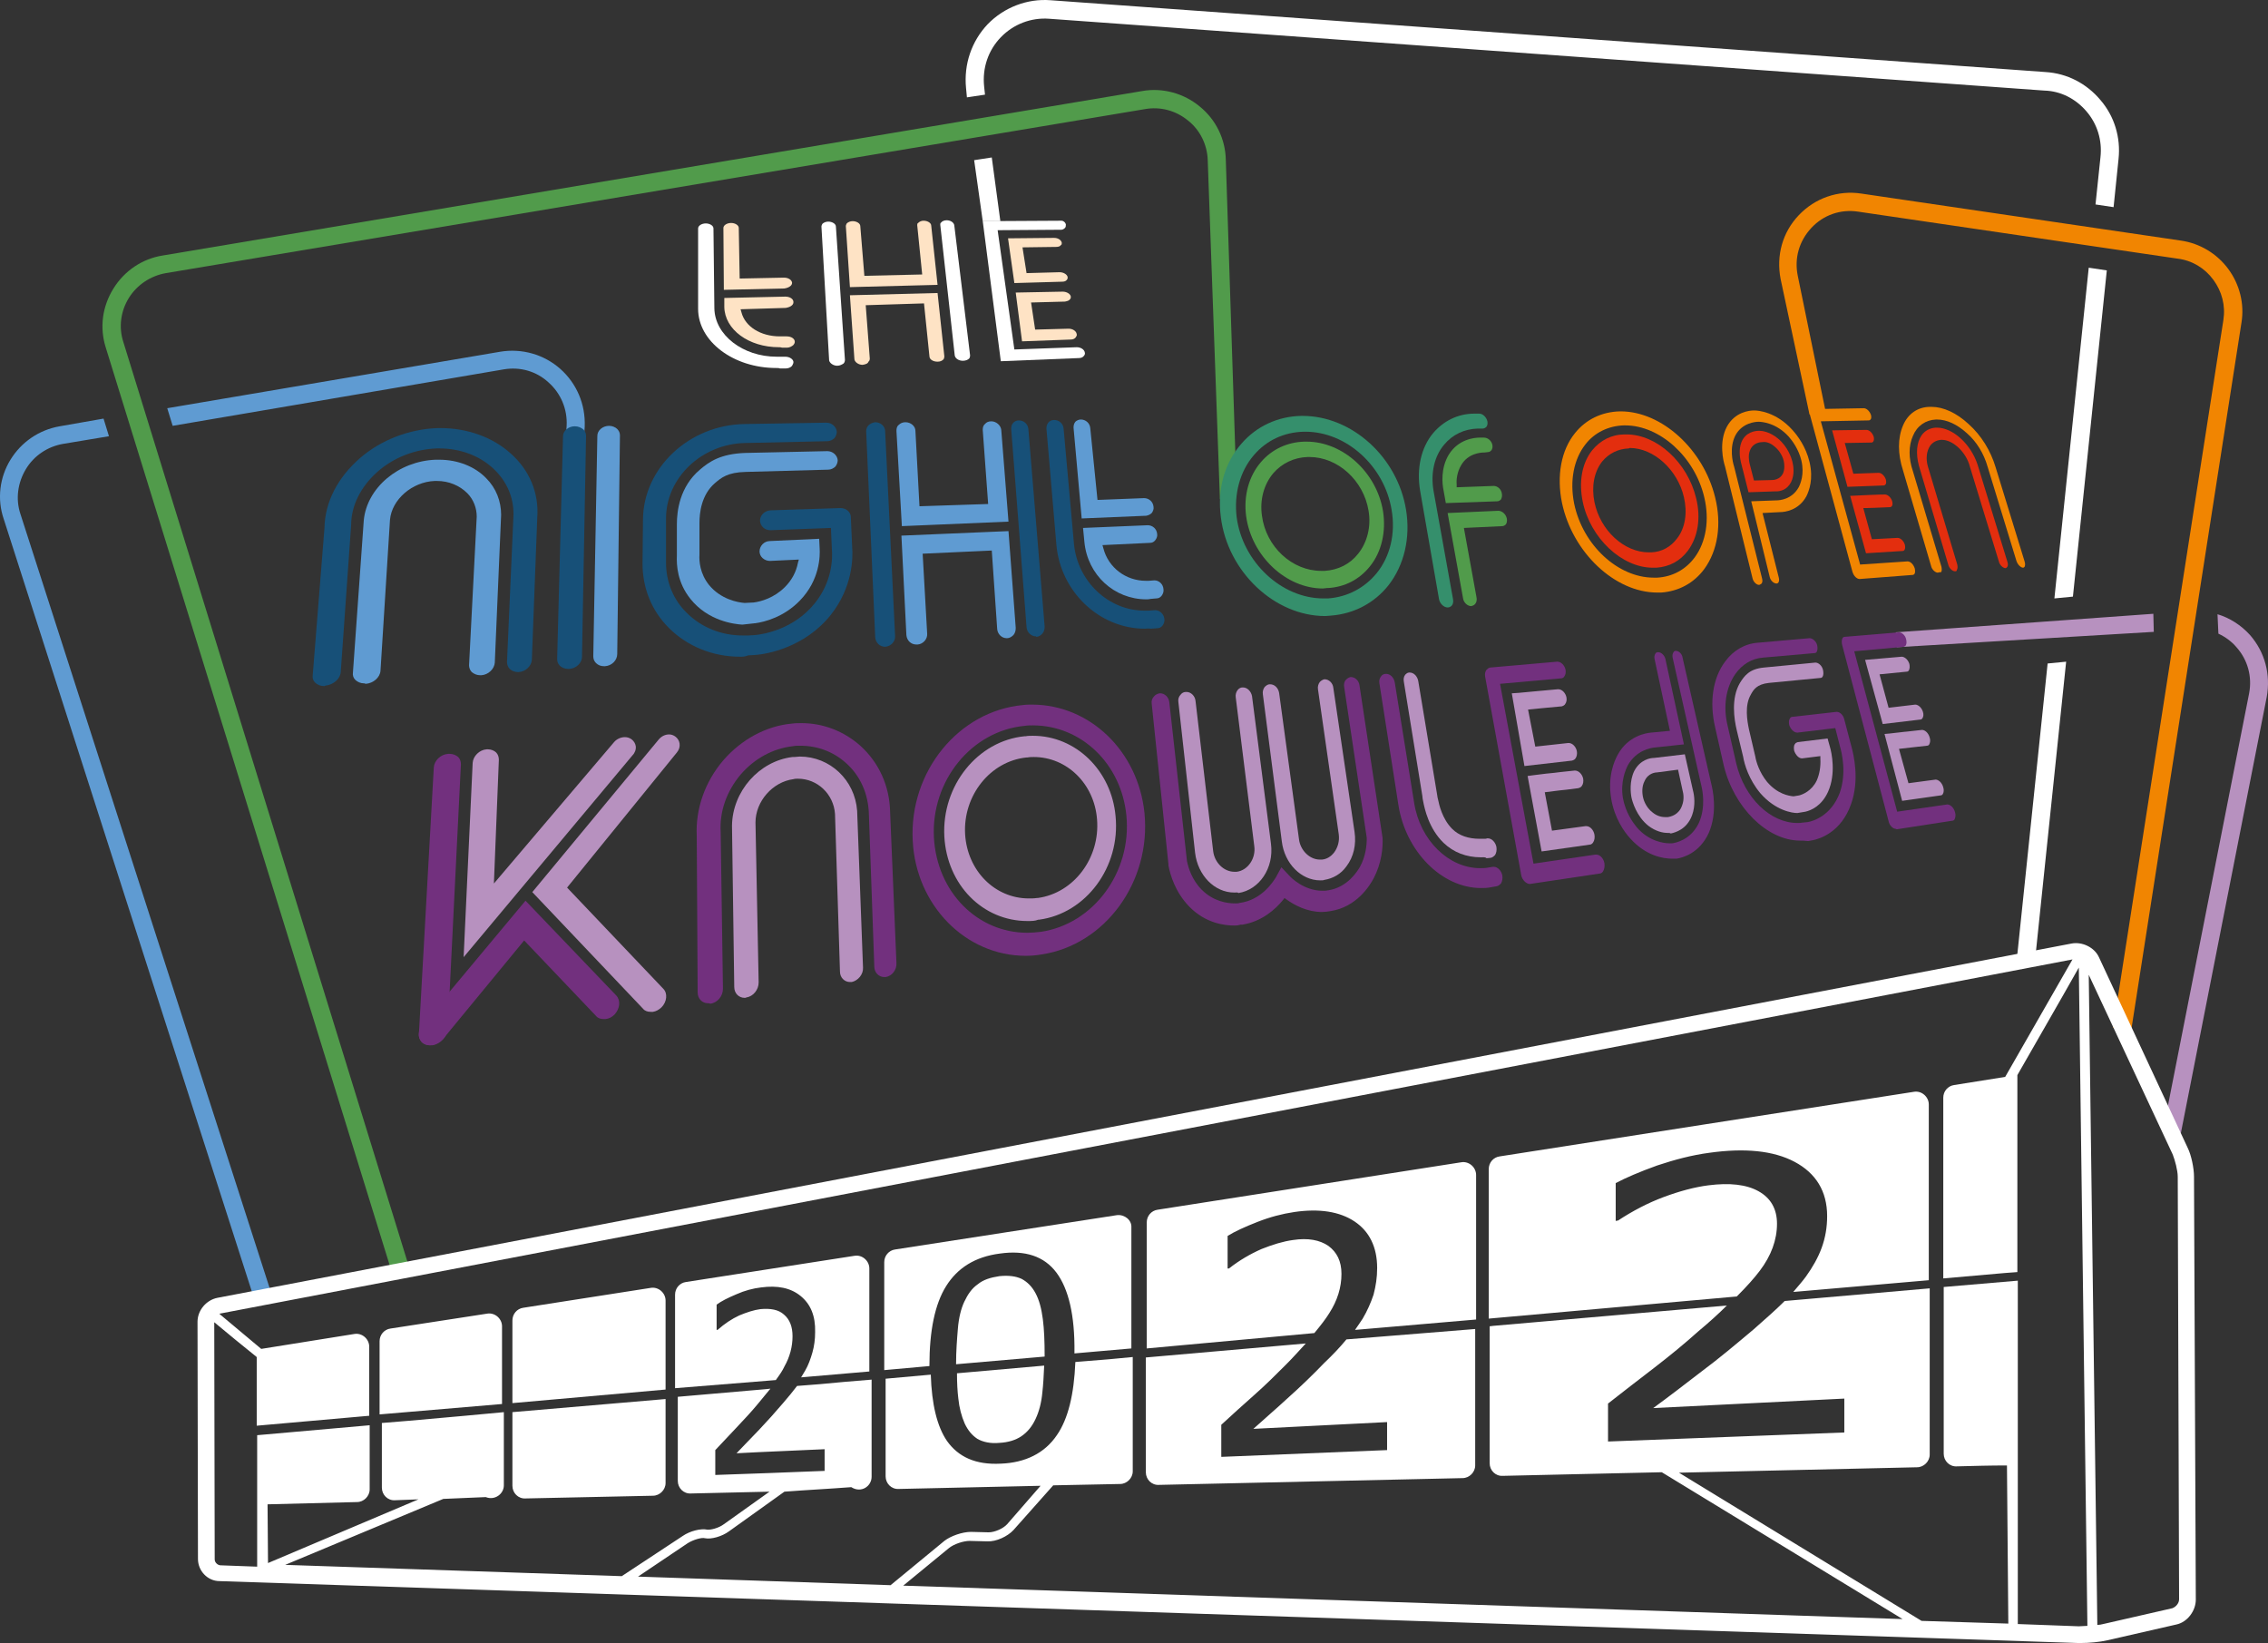 <svg xmlns="http://www.w3.org/2000/svg" xml:space="preserve" width="501.996" height="363.65">
  <rect width="100%" height="100%" fill="#333333" stroke="none"/>
  <path fill="#f18501" d="m471.718 228.05-4-.6 24.4-156.6c.5-3.2-.3-6.3-2.2-8.9-1.9-2.6-4.7-4.3-7.9-4.7l-70.7-10.4c-3.9-.6-7.7.7-10.4 3.6-2.7 2.9-3.8 6.7-3 10.6l6.3 30.7h-3.7l-6.4-30c-1-5.2.4-10.3 4-14.1 3.6-3.8 8.7-5.6 13.9-4.8l70.7 10.4c4.2.6 8 2.9 10.5 6.3s3.6 7.7 2.9 11.9z"/>
  <path fill="#fff" d="m458.818 132.05 7.5-72.2-4-.6-7.6 73.2zm-5.6 14.8-6.8 65.3 4 .5 6.9-66.2z"/>
  <path fill="#b791bf" d="m476.618 135.85-57 4.1.2 3.3 56.9-3.4zm21.4 4.7c-2-2.2-4.5-3.8-7.2-4.6l.2 4.3c1.5.7 2.9 1.7 4 3 2.5 2.8 3.5 6.5 2.8 10.2l-19 96.5 3.9.8 19-96.5c.9-5-.4-9.9-3.7-13.7z"/>
  <path fill="#fff" d="m215.618 35.45 1.9 13.5h3.9l-1.9-14.1zm246.2-10.8c2.4 2.8 3.5 6.4 3.1 10.1l-1.1 10.5 4 .6 1.1-10.7c.5-4.7-.9-9.4-4-13-3.1-3.7-7.4-5.9-12.1-6.2L232.518.05c-5.2-.4-10.3 1.6-13.9 5.3-3.6 3.8-5.3 8.9-4.8 14.1l.2 2.1 4-.6-.2-1.9c-.4-4 .9-7.9 3.7-10.8 2.8-2.9 6.7-4.4 10.7-4.1l220.3 15.9c3.6.1 6.9 1.8 9.3 4.6z"/>
  <path fill="#5f9bd2" d="M5.718 103.85c1.8-3 4.8-5 8.2-5.6l10.2-1.7-1.2-3.9-9.7 1.7c-4.6.8-8.5 3.5-10.9 7.4-2.4 3.9-3 8.7-1.5 13.1l55.5 172.8 3.8-1.2-55.6-172.7c-1.1-3.3-.6-6.9 1.2-9.9zm118.3-22.2c-3.6-3.2-8.5-4.6-13.3-3.8l-73.7 12.5 1.2 3.9 73.3-12.5c3.6-.6 7.2.4 9.9 2.9 2.7 2.4 4.2 5.9 4 9.6l-.2 3.1 4 .2.2-3.1c.2-5-1.8-9.6-5.4-12.8z"/>
  <path fill="#519b4b" d="m86.718 281.55-63.3-204.6c-1.4-4.4-.8-9.1 1.7-13.1 2.4-3.9 6.4-6.6 10.9-7.3l216.8-36.4c4.5-.8 9.2.5 12.7 3.4 3.6 2.9 5.7 7.2 5.8 11.8l2.1 64.6-3.4 10.6-2.7-75.1c-.1-3.4-1.7-6.7-4.4-8.8-2.7-2.2-6.1-3.1-9.5-2.5l-216.7 36.3c-3.4.6-6.4 2.6-8.2 5.5-1.8 2.9-2.3 6.5-1.2 9.8l63.2 204.6zm206.1-151.3c-8.2 0-15.8-7.2-17-16-.6-4.5.6-8.9 3.3-12 2.4-2.8 5.8-4.4 9.6-4.5h.5c8 0 15.5 6.8 16.9 15.4.7 4.5-.3 9-2.9 12.2-2.3 2.9-5.6 4.6-9.3 4.8h-.2c-.3 0-.6.1-.9.1zm-3.4-29.1c-3 .1-5.7 1.4-7.6 3.6-2.1 2.5-3 5.9-2.5 9.4.9 6.9 6.7 12.2 13.1 12.2h.8c3-.2 5.6-1.5 7.4-3.8 2-2.5 2.9-6 2.3-9.5-1.1-6.7-6.8-11.9-13.1-11.9z"/>
  <path fill="#358f6c" d="M293.318 136.35c-11.2 0-21.6-9.8-23.1-21.9-.8-6.2.8-12 4.6-16.3 3.3-3.8 8-6 13.2-6.1h.3c10.9 0 21 9.1 22.9 20.8 1 6.2-.4 12.2-3.9 16.7-3.1 3.9-7.6 6.3-12.7 6.7-.4 0-.8.1-1.3.1zm-4.7-40.8c-4.4.1-8.3 1.9-11.1 5.2-3.1 3.6-4.4 8.6-3.8 13.7 1.3 9.9 9.9 18 19.2 18h1c4.3-.3 8.1-2.3 10.8-5.6 3-3.7 4.2-8.8 3.3-14-1.6-9.7-10-17.3-19.1-17.3z"/>
  <path fill="#e32e0e" d="M365.818 125.65c-6.8 0-13.8-6.5-15.5-14.6-.9-4.4-.2-8.5 2.1-11.4 1.8-2.2 4.3-3.5 7.2-3.5h.4c6.7 0 13.5 6.2 15.4 14.1 1.1 4.4.4 8.6-1.8 11.6-1.7 2.3-4.1 3.6-7 3.8zm-5.3-26.4c-2.4.1-4.4 1.1-5.9 2.9-1.8 2.3-2.4 5.6-1.7 9 1.3 6.3 6.6 11.1 12 11.1h.6c2.3-.1 4.3-1.2 5.7-3.1 1.8-2.3 2.3-5.7 1.5-9.1-1.4-6.1-6.7-10.9-12-10.9z"/>
  <path fill="#f18501" d="M366.818 131.15c-9.4 0-18.8-8.9-21.1-19.9-1.2-5.9-.2-11.6 2.9-15.4 2.4-3 5.9-4.7 9.9-4.8h.2c9.1 0 18.3 8.4 20.9 19 1.5 6 .6 11.8-2.4 15.9-2.3 3.1-5.6 4.9-9.5 5.2zm-7.4-37c-3.4.1-6.5 1.6-8.5 4.2-2.6 3.3-3.5 8.1-2.5 13.1 1.9 9.2 9.7 16.4 17.6 16.4h.8c3.4-.2 6.3-1.8 8.3-4.5 2.5-3.4 3.3-8.3 2.1-13.3-2.1-8.9-9.8-15.9-17.5-15.9z"/>
  <path fill="#b791bf" d="M227.418 203.85c-9.9 0-17.8-8-18.4-18.7-.6-11.3 7.4-21.2 17.8-22.2h.2c.5-.1 1.1-.1 1.6-.1 9.5 0 17.4 7.7 18.3 17.8 1.1 11.2-6.5 21.5-16.9 22.9h-.2c-.7.3-1.5.3-2.4.3zm1.4-36.3c-.4 0-.9 0-1.4.1h-.2c-8 .8-14.1 8.4-13.6 17 .5 8.1 6.6 14.2 14.1 14.2.6 0 1.2 0 1.8-.1h.2c8-1.1 13.8-8.9 13.1-17.4-.6-7.9-6.7-13.8-14-13.8z"/>
  <path fill="#72307e" d="M227.018 211.55c-13.3 0-24.3-11.2-25-25.5-.8-15.3 10.2-28.7 24.4-30 .7-.1 1.4-.1 2-.1 12.8 0 23.5 10.3 24.9 24 1.5 15.2-8.7 29.2-22.8 31.3-1.1.2-2.3.3-3.5.3zm1.6-51c-.6 0-1.2 0-1.8.1-11.8 1.1-20.8 12.2-20.1 24.8.7 12 9.6 21 20.7 21 .9 0 1.9-.1 2.9-.2 11.7-1.7 20.2-13.2 19-25.7-1.1-11.5-10-20-20.7-20zm-133.5 70.8c-.6 0-1.1-.2-1.5-.5-.5-.4-.8-.9-.9-1.6-.1-.9.2-1.9.9-2.7l22.7-27.2 20.1 21c1 1.1.8 2.9-.4 4.2-.6.6-1.2.9-2 1h-.4c-.7 0-1.3-.2-1.7-.7l-15.9-16.7-17.7 21.5c-1 1.1-2.1 1.7-3.2 1.7z"/>
  <path fill="#72307e" d="M95.118 231.35c-.7 0-1.4-.3-1.8-.7-.4-.5-.7-1.1-.6-1.8l3.3-59c.1-1.5 1.5-2.9 3.2-3h.3c.8 0 1.4.3 1.9.7.4.4.6 1 .6 1.6l-2.9 58.5c-.1 1.8-1.6 3.4-3.4 3.7z"/>
  <path fill="#b791bf" d="M104.618 168.85c.1-1.5 1.5-2.9 3.1-3h.3c.7 0 1.4.3 1.8.7.4.4.6 1 .6 1.6l-1.1 27.4 26.6-31.3c.6-.7 1.5-1.1 2.4-1.1.6 0 1.1.2 1.5.5.5.4.8.9.9 1.5.1.7-.2 1.5-.7 2l-37.4 44.7zm39.4 55.1c-.7 0-1.3-.2-1.7-.7l-24.5-25.8 28-33.8c.6-.7 1.4-1.1 2.3-1.1.5 0 1 .2 1.4.5.5.4.8.9.9 1.5.1.7-.1 1.4-.6 2l-24.3 29.9 21.3 22.4c1 1 .8 2.9-.4 4.1-.5.5-1.2.9-1.9 1z"/>
  <path fill="#5f9bd2" d="M80.618 151.25c-.8 0-1.5-.3-2-.8-.4-.4-.6-1-.5-1.6l2.4-33.7c.7-7.2 7.7-13.1 15.9-13.4h.8c4.1 0 7.9 1.5 10.4 4.1 2.2 2.2 3.3 5.1 3.3 8.1l-1.4 32.7c-.1 1.4-1.4 2.7-3 2.8h-.2c-.8 0-1.4-.3-1.9-.7-.4-.4-.6-1-.6-1.5l1.7-32.9c0-1.9-.7-3.8-2.1-5.2-1.7-1.7-4.1-2.7-6.7-2.7h-.5c-5 .2-9.5 4.1-9.9 8.6l-2.1 33.4c-.1 1.5-1.6 2.8-3.3 2.9-.2-.1-.2-.1-.3-.1z"/>
  <path fill="#175078" d="M195.918 143.15c-1.2 0-2.1-.9-2.2-2.1l-2-45.6c0-.5.2-1 .5-1.3.4-.4.9-.6 1.5-.7 1.2 0 2.2.9 2.2 2l2.2 45.3c.1 1.2-.9 2.3-2.2 2.4.1 0 .1 0 0 0zm33.4-2.3c-1.1 0-2-.9-2.1-2l-3.4-43.9c0-.5.1-1 .4-1.3.3-.4.8-.6 1.3-.6 1.1 0 2 .8 2.1 1.9l3.6 43.7c0 .6-.1 1.1-.5 1.6-.4.4-.8.7-1.4.7.1-.1 0-.1 0-.1zm-157.6 11c-.8 0-1.5-.3-2-.8-.4-.4-.6-1-.5-1.6l2.6-32.6c.1-5.7 2.9-11.1 7.8-15.4 4.7-4.1 11-6.5 17.3-6.7h.6c5.9 0 11.5 2 15.5 5.6 4.2 3.7 6.3 8.8 5.9 14.2l-1.2 31.5c-.1 1.4-1.4 2.6-2.9 2.7h-.2c-.7 0-1.4-.3-1.8-.7-.4-.4-.6-1-.6-1.5l1.4-31.8c.3-4.3-1.3-8.2-4.6-11.2-3.1-2.8-7.3-4.3-11.8-4.3h-.6c-4.8.2-9.5 2-13.1 5.2-3.7 3.3-5.8 7.5-5.8 11.8l-2.3 32.5c-.1 1.5-1.6 2.8-3.4 3-.1.1-.2.1-.3.1z"/>
  <path fill="#5f9bd2" d="M133.718 147.45c-.7 0-1.3-.2-1.8-.7-.4-.4-.6-.9-.6-1.5l.9-48.8c0-1.2 1.2-2.2 2.6-2.2.7 0 1.4.3 1.8.7.4.4.6.9.6 1.4l-.6 48.4c0 1.4-1.2 2.6-2.7 2.7z"/>
  <path fill="#175078" d="M125.718 148.05c-.7 0-1.4-.3-1.8-.7-.4-.4-.6-.9-.6-1.5l1.3-49.3c0-1.2 1.2-2.2 2.6-2.2.8 0 1.4.3 1.9.7.4.4.6.9.6 1.4l-.9 48.9c0 1.4-1.3 2.6-2.8 2.7z"/>
  <path fill="#5f9bd2" d="M164.318 138.25c-1.8-.1-7.6-.8-11.5-5.7-2.9-3.6-3.1-7.5-3-9.6v-6.9c0-2.9.6-8.3 5.1-12.1 2.1-1.8 4.6-3.5 10-3.7l18.2-.4c1.2 0 2.2.9 2.3 2 0 .5-.2 1-.5 1.4-.4.4-1 .7-1.6.7l-18.3.5c-4 .1-5.4 1.3-6.8 2.5-3 2.6-3.4 6.6-3.4 8.8v7c-.1 1.4.1 4.2 2.1 6.7 2.6 3.2 6.4 3.9 7.9 4l2-.1c1.6-.2 4.5-1 6.9-3.4 1.5-1.5 2.5-3.3 2.9-5.4l.2-.7-6.4.3c-1.2 0-2.3-.9-2.3-2.1 0-1.2 1-2.3 2.3-2.3l10.9-.5.1 2.1c.1 1.6.1 7-4.4 11.6-3.5 3.6-7.7 4.7-9.9 5h-.1z"/>
  <path fill="#175078" d="M163.818 145.35c-6.1 0-11.7-2.3-15.8-6.4-3.8-3.8-5.8-8.8-5.8-14.2l.1-9.8c.1-11.4 10.2-20.9 22.5-21.1l18.1-.3c1.2 0 2.2.9 2.3 2 0 .5-.2 1-.5 1.4-.4.4-1 .7-1.6.7l-18.2.4c-9.6.2-17.5 7.7-17.5 16.7v9.8c0 4.2 1.6 8.2 4.6 11.1 3.2 3.2 7.6 5 12.4 5h1.2l1.6-.1c1.9-.2 8.5-1.3 13.1-7 3.9-4.8 4-10 3.8-12.1l-.2-4.6-13.4.5c-1.3 0-2.2-.9-2.3-2.1 0-1.2 1-2.2 2.3-2.3l15.5-.5c1.3 0 2.3.9 2.3 2l.3 6.6c.2 2.5.1 8.9-4.7 15-5.8 7.3-14.2 8.7-16.6 8.9l-1.7.1c-.7.3-1.3.3-1.8.3z"/>
  <path fill="#358f6c" d="M320.418 134.45c-.8 0-1.7-.8-1.9-1.8l-4.2-24.1c-.8-4.8.2-9.5 2.9-12.7 2.3-2.7 5.5-4.3 9.1-4.3h1.1c.8 0 1.6.8 1.8 1.7.1.5 0 .9-.2 1.2-.2.2-.5.4-.8.4h-1.1c-3 .1-5.6 1.3-7.5 3.6-2.2 2.6-3 6.4-2.3 10.3l4.3 23.9c.1.5 0 1.1-.3 1.4-.2.2-.5.4-.9.4z"/>
  <path fill="#175078" d="M253.418 139.15c-10.1 0-18.7-8.2-19.6-18.6l-2.2-25.7c0-.5.1-.9.4-1.3.3-.4.8-.6 1.3-.6 1.1 0 2 .8 2.1 1.9l2.3 25.6c.8 8.2 7.6 14.7 15.6 14.7h.9l1.4-.1h.1c1 0 1.9.9 2 1.9.1.6-.1 1.1-.4 1.5-.3.4-.7.6-1.2.6l-1.4.1c-.5-.1-.9 0-1.3 0z"/>
  <path fill="#5f9bd2" d="M198.418 95.35c0-.5.1-1 .5-1.3.4-.4.9-.6 1.5-.6 1.2 0 2.2.9 2.2 1.9l.9 16.7 15.2-.5-1.2-16.4c0-.5.1-1 .5-1.3.3-.4.8-.6 1.4-.6 1.1 0 2.1.9 2.2 1.9l1.6 20.3-23.6 1zm4.4 47.3c-1.2 0-2.1-.9-2.2-2.1l-1.1-22 23.7-1 1.6 21.4c0 .6-.1 1.1-.5 1.6-.4.4-.9.7-1.4.7h-.1c-1.1 0-2-.9-2.1-2l-1.2-17.4-15.3.7 1 17.7c.1 1.2-.9 2.3-2.1 2.4zm34.8-48c0-.5.1-.9.4-1.3.3-.3.8-.5 1.2-.5 1.1 0 2 .8 2.1 1.9l1.6 15.9 10.3-.4c1.1 0 2 .8 2.1 1.9.1.5-.1 1-.4 1.4-.3.3-.7.5-1.2.6l-14.3.6zm16.1 38c-7.1 0-13-5.4-13.7-12.7l-.3-3.1 14.3-.6c1.1 0 2 .8 2.1 1.9.1.5-.1 1-.4 1.4-.3.4-.7.6-1.2.6l-10.5.5.2.7c1.1 4.3 5 7.2 9.4 7.2h.6l1.3-.1c1 0 1.9.8 2 1.9.1.6-.1 1.1-.4 1.5-.3.4-.7.6-1.2.6l-1.2.1c-.4.1-.7.1-1 .1z"/>
  <path fill="#519b4b" d="M319.518 108.55c-.3-1.4-.7-4.9 1.2-8 2.1-3.3 5.5-3.7 6.9-3.7h.8c.9 0 1.7.7 1.9 1.6.1.5 0 .9-.2 1.2-.2.2-.4.4-.7.4l-.8.1h-.1c-.8 0-3.6.2-5.1 2.8-.9 1.5-1.1 3.2-1 4.3v.6l8.2-.3c.9 0 1.7.8 1.8 1.7.1.5 0 .9-.2 1.3-.2.2-.5.4-.8.4l-11.4.4zm6.1 25.6c-.8 0-1.7-.8-1.8-1.8l-3.4-18.8 11.2-.5c.9 0 1.7.8 1.9 1.7.1.5 0 1-.2 1.3-.2.2-.5.4-.8.4l-8.5.4 2.8 15.4c.1.5 0 1.1-.3 1.4-.2.3-.5.4-.9.5z"/>
  <path fill="#e32e0e" d="M385.318 102.25c-.2-.9-.5-2.7.1-4.3.9-2.4 3.2-2.6 3.9-2.6h.1c.6 0 2.3.2 4.1 1.7 2.2 1.8 3 4.3 3.2 5.1.2.8.6 2.8-.3 4.6-.9 1.7-2.4 2-3.2 2h-.3l-5.9.2zm4.8-4.4c-1.3 0-2.4.7-2.8 1.9-.4 1-.2 2.1-.1 2.7l1 3.9 3.9-.1c.5 0 1.8-.1 2.5-1.4.5-1.1.3-2.3.2-2.8-.1-.5-.6-2-1.9-3.1-1.1-1-2.1-1.2-2.8-1.1z"/>
  <path fill="#f18501" d="M389.318 129.45c-.5 0-1.2-.6-1.4-1.4l-6.1-24.8c-.4-1.2-1.4-5.4.4-8.8 1.8-3.3 5-3.6 6-3.6h.1c.8 0 4.8.3 8.4 4.3 1.1 1.2 3 3.7 3.8 7.1.9 3.8-.1 6.4-.7 7.6-1.7 3.1-4.7 3.5-5.9 3.5l-3.8.2 3.6 14.3c.1.4.1.8-.1 1.1-.1.1-.2.2-.4.2-.6 0-1.3-.6-1.5-1.4l-4.1-16.8 5.5-.2c.8 0 3.5-.2 5-2.9.4-.8 1.3-2.9.6-5.9-.6-2.5-2-4.4-2.8-5.3-2.8-3.1-6-3.3-6.7-3.3-.6 0-3.6.2-5.1 3-1.4 2.7-.6 6-.3 6.9l6.2 24.8c.1.4.1.8-.1 1.1-.3.2-.4.3-.6.3zm22.3-1.3c-.6 0-1.3-.6-1.6-1.6l-9.4-34.7c-.1-.4-.1-.8.1-1.1.1-.1.3-.2.4-.2l11.4-.2c.6 0 1.3.6 1.6 1.5.1.4.1.8-.1 1-.1.1-.2.2-.4.2l-10.6.2 8.7 31.7 10.5-.7c.6 0 1.3.6 1.6 1.6.1.5.1 1-.1 1.2-.1.1-.2.2-.4.2z"/>
  <path fill="#e32e0e" d="M405.518 95.25s5.9-.1 7.6-.1c.6 0 1.3.6 1.6 1.5.1.4.1.8-.1 1.1-.1.1-.2.2-.4.2l-5.9.1 1.9 6.8 5.6-.2c.6 0 1.3.6 1.6 1.5.1.5.1.9-.1 1.1-.1.1-.2.2-.4.2l-8 .3zm4 14.5 4.3-.2c.8 0 1.6-.1 3.4-.1.6 0 1.3.6 1.6 1.5.1.5.1.9-.1 1.1-.1.1-.2.2-.4.2-1.8.1-5.2.2-5.2.2h-.7l1.9 6.9 5.7-.3c.6 0 1.3.6 1.6 1.5.1.5.1.9-.1 1.2-.1.1-.2.2-.4.2l-8.1.5zm23.2 16.7c-.5 0-1.3-.6-1.5-1.5l-6.5-21.9c-.7-2.7-.5-5.1.6-6.7.7-1 1.8-1.6 3.1-1.7h.3c3.5 0 7.5 3.6 9 8.2l6.6 21.5c.2.6.1 1-.1 1.2-.1.1-.2.2-.3.2-.5 0-1.3-.6-1.5-1.5l-6.6-21.6c-1-2.9-3.7-5.3-6-5.3h-.2c-1 .1-1.8.5-2.4 1.3-.8 1.2-1 2.9-.5 4.6l6.5 21.7c.1.5.1.9-.1 1.2 0 .2-.1.3-.4.3z"/>
  <path fill="#f18501" d="M428.918 126.75c-.5 0-1.3-.6-1.5-1.5l-6.2-21.1c-1.2-3.7-1.2-7.2 0-10 1.1-2.6 3.3-4.1 6-4.1h.3c2.6 0 5.5 1.3 8.2 3.8 2.8 2.5 4.9 5.9 6 9.6l6.4 20.8c.2.6.1 1 0 1.2-.1.1-.2.2-.3.2-.5 0-1.2-.6-1.5-1.5l-6.4-20.9c-.8-2.8-2.4-5.5-4.6-7.4-2.1-1.9-4.4-3-6.6-3h-.2c-2.3.1-4.2 1.4-5.1 3.6-1 2.2-1 5 0 7.9l6.3 21.1c.1.5.1 1-.1 1.2-.4 0-.5 0-.7.1z"/>
  <path fill="#b791bf" d="M164.818 220.85c-1.3 0-2.3-1-2.3-2.4l-.5-35.7c.1-7.6 6-14.3 13.4-15.2h.4c.4 0 .8-.1 1.2-.1 6.7 0 12.2 5.2 12.7 12l1.3 34.7c.1 1.5-1.1 2.9-2.5 3.2h-.4c-1.2 0-2.2-1-2.2-2.3l-1.1-34.9c-.3-4.4-3.9-7.8-8.2-7.8-.3 0-.7 0-1 .1-4.6.6-8.4 4.9-8.4 9.6l.7 35.4c0 1.6-1.2 3.1-2.7 3.3-.1.1-.3.1-.4.1z"/>
  <path fill="#72307e" d="M156.718 222.05c-1.3 0-2.3-1-2.3-2.4l-.2-34.6c-.3-6 1.8-12 5.9-16.8 4-4.6 9.5-7.6 15.2-8.1.7-.1 1.4-.1 2.1-.1 4.8 0 9.4 1.8 13 5 4.1 3.7 6.5 8.9 6.6 14.7l1.4 33.4c.1 1.5-1 2.9-2.4 3.1h-.3c-1.2 0-2.2-1-2.2-2.3l-1.2-33.7c-.1-4.5-1.9-8.6-5.1-11.4-2.8-2.5-6.3-3.8-10.1-3.8-.5 0-1.1 0-1.6.1-4.4.5-8.5 2.7-11.6 6.3-3.1 3.7-4.7 8.2-4.4 12.8v.2l.5 34.4c0 1.6-1.2 3.1-2.8 3.3-.2-.1-.3-.1-.5-.1z"/>
  <path fill="#b791bf" d="M273.218 197.55c-4.4 0-8.1-3.8-8.7-8.8l-3.7-33.4c-.1-.6.1-1.2.5-1.6.3-.4.7-.6 1.2-.6h.1c1 0 1.9.9 2 2l3.9 33.2c.3 2.6 2.4 4.6 4.7 4.6h.5c2.5-.3 4.3-3 3.9-5.7l-4.1-32.9c-.1-.6.1-1.2.4-1.6.3-.4.7-.6 1.1-.6h.1c1 0 1.8.9 2 1.9l4.2 32.7c.7 5.4-2.6 10.2-7.2 10.9-.2-.2-.5-.1-.9-.1zm19-2.7c-4.2 0-7.9-3.7-8.5-8.6l-4.2-32.6c-.1-.6.1-1.2.4-1.6.3-.3.7-.6 1.1-.6h.1c1 0 1.8.8 2 1.9l4.4 32.4c.3 2.5 2.4 4.5 4.6 4.5h.5c1.1-.1 2-.7 2.7-1.6.8-1.1 1.2-2.5 1-4l-4.6-32.1c-.1-.6.1-1.2.4-1.6.3-.3.6-.5 1-.6h.1c.9 0 1.8.8 1.9 1.9l4.7 31.9c.4 2.8-.2 5.5-1.8 7.6-1.2 1.7-3 2.7-4.9 3-.2.1-.5.1-.9.1z"/>
  <path fill="#72307e" d="M273.218 204.85c-2.2 0-6.4-.5-10-4.2-3.1-3.2-4.2-7-4.6-9.1v-.3l-3.7-35.5c-.1-.6.1-1.2.5-1.6.3-.4.8-.6 1.2-.7h.2c1 0 1.9.9 2 2l3.9 35.1c.3 1.5 1.1 4.2 3.3 6.4 2.6 2.6 5.7 3 7.3 3 .4 0 .8 0 1-.1 5-.6 7.6-4.9 8.1-5.7l1.2-2.2 1.7 1.8c.5.6 3.4 3.4 7.4 3.4.4 0 .8 0 1.2-.1h.1c4.3-.7 6.4-4.2 7-5.2 1.3-2.4 1.5-4.8 1.5-6.4l-5-33.4c-.1-.6 0-1.2.4-1.6.3-.3.6-.5 1-.6h.1c.9 0 1.8.8 1.9 1.9l5.1 33.7c.1 2.2-.2 5.6-2 9-.8 1.5-3.7 6.3-9.5 7.2-.6.1-1.3.2-1.9.2-3.3 0-6.1-1.5-7.9-2.8l-.4-.3-.3.4c-1.7 2.1-4.7 4.8-9 5.5h-.4c-.3.1-.8.2-1.4.2zm54.6-8.3c-8.7 0-16.7-8.1-18.3-18.4l-4.2-26.9c-.1-.6 0-1.1.4-1.6.2-.3.6-.5 1-.5h.1c.9 0 1.7.8 1.9 1.9l4.3 26.7c1.3 8.2 7.6 14.4 14.6 14.4.5 0 1.1 0 1.6-.1l1.2-.2h.2c.9 0 1.7.9 1.9 1.9.1.7 0 1.3-.3 1.8-.2.2-.5.5-.9.6l-1.2.2c-.9.2-1.6.2-2.3.2z"/>
  <path fill="#b791bf" d="M327.818 189.75c-3.3 0-6.1-1.1-8.3-3.2-3.3-3.2-4.2-7.6-4.5-9.1-.1-.5-.2-1-.2-1.3l-4.1-25.3c-.1-.6 0-1.1.3-1.5.2-.2.5-.5.9-.5h.1c.9 0 1.7.8 1.9 1.9l4.2 25.3c0 .2.1.6.2 1 .2 1 .9 4.2 3.1 6.4 1.5 1.5 3.6 2.2 6.1 2.2h.9c.3 0 .6 0 .7-.1h.2c.9 0 1.7.9 1.9 1.9.1.7 0 1.3-.3 1.8-.2.2-.5.5-.9.6-.2 0-.6.1-1 .1-.3-.3-.7-.2-1.2-.2z"/>
  <path fill="#72307e" d="M338.618 195.65c-.8 0-1.7-.9-1.9-1.9l-8-44c-.1-.6 0-1.1.3-1.5.2-.2.4-.4.8-.5l14.8-1.3h.1c.8 0 1.6.8 1.8 1.8.1.6 0 1.1-.3 1.5-.1.2-.4.4-.8.4l-13.4 1.2 7.4 39.8 13.7-2h.2c.8 0 1.6.8 1.8 1.9.1.7 0 1.3-.3 1.8-.1.2-.4.5-.8.5l-15.4 2.3c.1 0 0 0 0 0z"/>
  <path fill="#b791bf" d="m334.618 153.45 1.5-.1c2.3-.2 3.3-.3 4.3-.4 1.1-.1 2.1-.2 4.4-.4h.1c.8 0 1.6.8 1.8 1.8.1.6 0 1.1-.3 1.5-.1.2-.4.4-.8.5h-.1c-2.3.2-3.3.3-4.3.4l-3 .3 1.6 8.2 7.3-.8h.1c.8 0 1.6.8 1.8 1.8.1.6 0 1.2-.3 1.6-.1.2-.4.4-.8.5l-10.5 1.2zm3.5 18.3 1.5-.2c2.3-.3 3.3-.4 4.4-.5 0 0 2.3-.3 4.5-.5h.1c.8 0 1.6.8 1.8 1.8.1.6 0 1.2-.3 1.6-.1.2-.4.4-.8.5-2.2.3-3.2.4-4.2.5l-3.2.4 1.6 8.5 7.4-1h.2c.8 0 1.6.8 1.8 1.9.1.6 0 1.3-.3 1.7-.1.2-.4.5-.8.5l-10.6 1.5z"/>
  <path fill="#72307e" d="M419.618 183.45c-.6 0-1.4-.7-1.6-1.7l-10.3-39.1c-.1-.5-.1-1 .1-1.4.1-.2.3-.3.5-.3l12-1c.6 0 1.4.6 1.6 1.6.1.5.1 1-.1 1.3-.1.2-.3.2-.4.3l-11 1 9.5 35.5 11.1-1.6c.6 0 1.4.6 1.7 1.7.2.6.1 1.2-.1 1.6-.1.2-.3.3-.5.3l-12.3 1.9z"/>
  <path fill="#b791bf" d="m412.818 146.05 8.1-.7c.6 0 1.4.6 1.7 1.6.1.5.1 1-.1 1.4-.1.2-.3.3-.4.3l-6.1.6 2 7.4 5.9-.7c.6 0 1.4.6 1.7 1.6.2.6.1 1.1-.1 1.4-.1.2-.3.3-.4.3l-8.4 1zm4.3 16.4 1.1-.1c1.8-.2 2.7-.3 3.5-.4h.1c.8-.1 1.7-.2 3.6-.4.6 0 1.4.6 1.7 1.7.2.6.1 1.1-.1 1.5-.1.2-.3.3-.5.3-1.7.2-3.6.4-3.6.4l-2.6.3 2.1 7.6 6-.8c.6 0 1.4.6 1.7 1.7.2.6.1 1.2-.1 1.5-.1.2-.3.3-.5.3l-8.5 1.2zm-48 21.9c-1 0-2.6-.3-4.3-1.6-2.6-2.1-3.5-5.3-3.7-6.2-.2-1-.5-3.6.6-5.9 1.3-2.5 3.5-2.9 4.4-2.9l6.8-.8 1.8 8c.3 1.1.6 3.3-.2 5.5-1.2 3.2-3.8 3.8-4.6 4h-.2c-.1-.1-.3-.1-.6-.1zm-2.3-13.4c-.3 0-2 .1-2.8 1.9-.7 1.3-.5 2.8-.4 3.4.1.6.6 2.4 2.2 3.6 1.1.9 2.2 1 2.8 1h.5c.7-.1 2.5-.5 3.2-2.6.5-1.3.3-2.6.1-3.3l-1-4.6z"/>
  <path fill="#72307e" d="M370.118 190.05c-2 0-5.8-.6-9.3-4.5-1.3-1.4-3.5-4.5-4.2-8.8-.8-4.8.6-8.2 1.5-9.8 2.3-4.1 6.2-4.7 7.3-4.8l4.2-.4-3.4-15.9c-.1-.5 0-.9.2-1.2.1-.2.3-.3.6-.3.7 0 1.4.7 1.6 1.5l4.1 18.9-6.5.7c-.9.1-4 .6-5.9 3.9-.5 1-1.7 3.7-1.1 7.3.6 3.2 2.2 5.4 3.1 6.5 2.7 3.1 6 3.5 7.2 3.5h.6c.7-.1 4.1-.7 5.9-4.5 1.6-3.5.8-7.4.5-8.5l-6.3-28.1c-.1-.5 0-.9.2-1.2.1-.2.3-.3.5-.3.7 0 1.4.7 1.5 1.5l6.3 27.7c.4 1.5 1.5 6.5-.5 11.1-2.1 4.6-5.9 5.5-7.1 5.7z"/>
  <path fill="#b791bf" d="M397.818 179.95c-1.1 0-4.8-.5-8.2-4.4-2.5-3-3.5-6.3-3.8-8.1l-1.4-5.8c-.6-2.5-1.3-7.1.7-10.5 1-1.6 2.1-3.1 5.3-3.4l11.4-1.1c.7 0 1.5.7 1.7 1.7.1.5.1 1.1-.1 1.4-.1.2-.3.3-.5.3l-11.4 1.1c-2.7.3-3.4 1.5-4 2.6-1.4 2.4-.8 5.8-.4 7.7l1.4 6c.2 1.2.9 3.5 2.6 5.6 2.3 2.7 4.8 3.1 5.8 3.2h.1l1.2-.2c.8-.2 2.8-1 3.9-3.3.6-1.4.9-3 .8-4.8v-.6l-4 .5h-.1c-.7 0-1.4-.8-1.7-1.7-.1-.6-.1-1.2.2-1.5.1-.2.3-.3.6-.4l6.6-.8.5 1.8c.4 1.3 1.4 6-.4 10-1.4 3.1-3.7 4.1-5 4.4z"/>
  <path fill="#72307e" d="M398.418 186.05c-7.3 0-14.7-7.4-16.9-16.7l-1.9-8.4c-1.3-5.6-.5-10.9 2.2-14.5 1.8-2.5 4.4-4 7.3-4.2l11.4-1c.7 0 1.5.7 1.7 1.6.1.5.1 1-.1 1.4-.1.2-.3.3-.5.3l-11.4 1c-2.5.2-4.6 1.5-6.1 3.6-2.1 3-2.8 7.2-1.7 11.6l1.9 8.3c1.8 7.5 7.5 13.1 13.5 13.1.4 0 .8 0 1.3-.1l1-.1c1.2-.2 5.2-1.4 7.1-6.5 1.5-4.3.5-8.7 0-10.4l-1-3.9-8.4 1c-.8 0-1.5-.8-1.8-1.7-.1-.6-.1-1.1.2-1.5.1-.2.3-.3.6-.3l9.7-1.1c.8 0 1.5.8 1.7 1.7l1.5 5.7c.6 2.1 1.9 7.7 0 13-2.2 6.3-7 7.7-8.4 8l-1.1.2c-.8-.1-1.3-.1-1.8-.1z"/>
  <path fill="#fff" d="M185.318 80.95c-.9 0-1.7-.6-1.8-1.2l-1.7-29.6c0-.2.1-.4.2-.6.3-.3.8-.5 1.3-.5.9 0 1.7.5 1.7 1.1l2 29.5c0 .3-.1.6-.3.8-.3.2-.8.5-1.4.5zm27.8-1.1c-.9 0-1.7-.5-1.8-1.2l-3.2-28.9c0-.2 0-.4.2-.5.2-.3.7-.5 1.2-.5.9 0 1.6.5 1.7 1.1l3.5 28.8c0 .3-.1.6-.2.7-.3.3-.8.5-1.4.5zm-41.3 1.6c-9.5 0-17.3-5.9-17.3-13.1v-17.8c0-.6.8-1.1 1.7-1.1.9 0 1.7.5 1.7 1.1l.2 17.7c.1 5.9 6.3 10.7 13.8 10.7h1.9c1 0 1.8.6 1.8 1.2 0 .3-.2.6-.3.8-.3.4-.9.6-1.4.6h-1.3c-.2-.1-.5-.1-.8-.1z"/>
  <path fill="#fee3c5" d="M187.218 50.05c0-.2.1-.4.2-.6.3-.3.8-.5 1.3-.5.9 0 1.7.5 1.7 1.1l.9 11 12.8-.3-1.1-10.9c0-.2 0-.4.2-.5.3-.3.7-.5 1.2-.5.9 0 1.7.5 1.7 1.1l1.4 13.1-19.4.5zm3.7 30.7c-.9 0-1.7-.6-1.8-1.2l-1-14.2 19.4-.5 1.5 14c0 .3-.1.6-.2.7-.3.3-.7.5-1.3.5-1 0-1.8-.5-1.8-1.2l-1.2-11.7-12.9.4.9 11.8c0 .3-.1.6-.3.7-.1.4-.6.6-1.3.7zm-30.8-30.3c0-.6.8-1.1 1.7-1.1.9 0 1.7.5 1.7 1.1l.2 11.2 9.8-.2c1 0 1.7.5 1.8 1.1 0 .3-.1.5-.3.7-.3.3-.8.5-1.4.6l-13.4.3zm12.3 26.4c-6.7 0-12-3.9-12.1-8.9v-2l13.5-.3c1 0 1.8.5 1.8 1.2 0 .3-.1.5-.3.7-.3.3-.8.5-1.4.6l-10 .3.2.7c.8 3.1 4.2 5.3 8.5 5.3h1.5c1 0 1.8.5 1.8 1.2 0 .3-.2.6-.3.7-.3.3-.9.6-1.4.6h-1.1c-.3-.1-.5-.1-.7-.1z"/>
  <path fill="#fff" d="m217.518 48.95 17.4-.1c.5 0 .9.4 1 .8 0 .3 0 .6-.2.8-.2.2-.5.4-.8.4l-14.1.1 3.7 26.4 13.8-.5c.9 0 1.7.5 1.8 1.2.1.3-.1.6-.2.7-.2.3-.6.5-1.1.5l-17.3.7z"/>
  <path fill="#fee3c5" d="m223.118 52.75 10.2-.1c.9 0 1.6.5 1.7 1.1 0 .2 0 .4-.2.5-.2.3-.6.4-1.1.4l-7.4.1.9 5.7 7.3-.2c.9 0 1.7.5 1.8 1.1 0 .2 0 .4-.2.6-.2.3-.6.4-1.1.4l-10.5.3zm1.7 12 10.4-.2c.9 0 1.7.5 1.8 1.1 0 .2 0 .4-.2.6-.2.3-.6.4-1.1.5l-7.5.2.9 6 7.4-.2c.9 0 1.7.5 1.8 1.2.1.3-.1.5-.2.7-.2.3-.6.5-1.1.5l-10.8.4z"/>
  <path fill="#fff" d="M247.218 268.95c-16.4 2.5-32.7 5.1-49.1 7.6-1.4.2-2.4 1.4-2.4 2.8v23.9l10-.9v-.1c0-7.7 1.2-13.6 3.7-17.6 2.5-4 6.4-6.5 11.9-7.2 5.6-.8 9.8.6 12.5 4.2 2.7 3.6 4.1 9.5 4 17.6v.3l12.6-1.1v-26.8c.1-1.6-1.5-2.9-3.2-2.7zm-136.1 41.8v-17.2c0-1.7-1.6-3.1-3.3-2.8-7.1 1.1-14.3 2.2-21.4 3.3-1.4.2-2.4 1.4-2.4 2.8v16.2zm2.3 1.8v16.3c0 1.6 1.3 2.9 2.9 2.8l28.2-.6c1.5 0 2.8-1.3 2.8-2.8v-18.6zm33.9-5v-19.7c0-1.7-1.6-3.1-3.3-2.8-9.4 1.5-18.8 2.9-28.2 4.4-1.4.2-2.4 1.4-2.4 2.8v18.3zm24.4-2.1c.8-1.1 1.5-2.1 1.9-3 1.2-2.1 1.8-4.4 1.8-6.7 0-2.1-.6-3.7-1.9-4.8-1.2-1.1-3-1.4-5.2-1.2-1.5.2-3 .7-4.7 1.4-1.7.8-3.2 1.8-4.8 3.2h-.2v-5.6c1.1-.8 2.5-1.5 4.4-2.3 1.8-.8 3.7-1.3 5.4-1.5 3.7-.5 6.6.1 8.8 1.9 2.2 1.8 3.3 4.4 3.2 8 0 1.6-.2 3.1-.6 4.5-.4 1.4-.9 2.8-1.6 4l-.9 1.5 15.1-1.3v-22.8c0-1.7-1.6-3.1-3.3-2.8-12.4 1.9-24.9 3.9-37.3 5.8-1.4.2-2.4 1.4-2.4 2.8v20.7z"/>
  <path fill="#fff" d="M485.618 260.45c0-1.9-.6-4.8-1.4-6.4l-19.6-42.1c-1-2.3-3.8-3.6-6.2-3.1l-410.3 78.4c-2.5.5-4.4 2.8-4.4 5.3l.1 52.5c0 2.6 2.1 4.9 4.8 4.9l411.4 13.7h.5c1.8 0 4.2-.2 5.9-.6l15.3-3.5c2.4-.5 4.3-3 4.3-5.5zm-25.5 99.5c-4.5-.2-9-.3-13.5-.5v-76l-16.4 1.4v36.9c0 1.6 1.3 2.9 2.9 2.8 3.7-.1 7.4-.2 11.1-.2l.3 35-19.2-.6-53.7-32.8 52.7-1.2c1.5 0 2.8-1.3 2.8-2.8v-36.8l-32.1 2.8-.1.1c-1.9 1.9-4.2 3.9-6.8 6.2-3.8 3.2-7.6 6.4-11.5 9.3-3.9 3-7.4 5.7-10.7 8.1l42.3-2.1v7.5c-17.4.7-34.9 1.3-52.3 2v-8.4c3.3-2.6 6.7-5.2 10.2-7.9 3.5-2.7 6.8-5.4 9.8-8.1 2.4-2 4.5-3.9 6.3-5.7l-51.7 4.5-.8.1v30.3c0 1.6 1.3 2.9 2.9 2.8 11.7-.3 23.5-.5 35.2-.8l53.3 32.5-221.2-7.4 10.1-8.3c1.1-.9 3.2-1.6 4.6-1.6l3.9.1c2 .1 4.5-1.1 5.8-2.5l8.8-9.9 14.8-.3c1.5 0 2.8-1.3 2.8-2.8v-25.3l-5.3.5-7.4.6c-.3 7.2-1.6 12.6-4.1 16.2-2.7 4-7 6.1-12.4 6.3-5.6.3-9.4-1.5-11.9-5-2.2-3.2-3.4-8.1-3.6-14.7l-10 .9v21.6c0 1.6 1.3 2.9 2.9 2.8 10.5-.2 20.9-.5 31.4-.7l-7.4 8.5c-.9 1-2.8 1.8-4.1 1.8l-3.9-.1c-1.9 0-4.5.9-5.9 2l-11.9 9.8-55.9-1.9 11-7.4c1.3-.8 3.1-1.3 3.8-1.1 1.4.3 3.8-.4 5.3-1.5l12.3-8.8c5.3-.4 9.5-.6 14.8-1 2.2 1.4 4.5-.2 4.5-2.3v-21.5l-6 .5-5.4.5-5.1.4c-.9 1.2-1.9 2.4-3.1 3.8-1.7 2-3.5 4-5.3 5.9-1.8 1.9-3.5 3.6-5 5.2 7.4-.4 11.3-.5 19.5-.9v4.8c-10.3.4-15.1.6-24.2.9v-5.5l4.8-5.1c1.6-1.7 3.2-3.4 4.6-5.1 1-1.2 2-2.4 2.8-3.4l-.9.1-19.6 1.7v18.6c0 1.6 1.3 2.9 2.9 2.8 5.8-.1 11.6-.3 17.4-.4l-10.1 7.2c-1.2.9-3 1.3-3.7 1.2-1.4-.3-3.8.3-5.4 1.4l-13.5 8.9-74.5-2.5 35-14.6c3.2-.1 6.2-.3 9.4-.4 2 .8 4-.7 4-2.6v-16.2l-8.6.8-12.3 1.1-6.1.5v14.3c0 1.6 1.3 2.9 2.9 2.8l5.2-.2-33.3 14.1-.1-13 19.8-.5c1.5 0 2.8-1.3 2.8-2.8v-14.2l-24.9 2.2v29.1l-8.1-.3c-.6 0-1.3-.6-1.3-1.3l-.1-52.5c3.1 2.6 6.3 5.2 9.4 7.7v15.2l24.9-2.2v-15.3c0-1.7-1.6-3.1-3.3-2.8l-20.6 3.3-9.2-7.7v-.1l410.1-78.4-14.9 26c-3.8.6-7.6 1.2-11.3 1.8-1.4.2-2.4 1.4-2.4 2.8v40l13.7-1.2 2.7-.2v-43.6c4.5-7.9 9.1-15.8 13.6-23.8l1.9 145.7c-.6 0-1.3.1-1.9.1zm20.7-4-15.3 3.5c-.4.1-.9.2-1.3.2l-1.9-143.9 18.6 39.8c.5 1.3 1.1 3.5 1.1 4.9l.3 93.5c0 .9-.7 1.7-1.5 2z"/>
  <path fill="#fff" d="M211.818 303.95c0 2.1.1 4 .3 5.6.2 2 .7 3.9 1.4 5.5.7 1.5 1.6 2.6 2.8 3.4 1.2.7 2.9 1.1 4.9.9 1.9-.1 3.6-.6 4.9-1.5 1.3-.9 2.3-2.1 3.1-3.8.8-1.7 1.3-3.7 1.5-5.9.2-1.7.3-3.7.4-5.9zm19.4-3.7v-.2c0-3.1-.1-5.8-.4-8.1-.3-2.3-.8-4.2-1.6-5.7s-1.8-2.5-3.1-3.2c-1.3-.6-2.9-.8-4.9-.6-2 .3-3.6.8-4.8 1.8-1.3.9-2.2 2.2-3 3.9-.7 1.5-1.2 3.5-1.4 5.9-.2 2.4-.4 5-.4 7.8v.1zm66.8-3.8s-.1.1 0 0c-1.4 1.7-3 3.4-4.9 5.2-2.6 2.7-5.3 5.3-8.1 7.8-2.7 2.5-5.3 4.7-7.6 6.8 9.9-.5 19.7-1 29.6-1.5v6.2c-12.2.5-24.5 1-36.7 1.5v-7.1c2.4-2.2 4.8-4.4 7.3-6.6 2.5-2.2 4.8-4.5 7-6.7 1.7-1.7 3.1-3.3 4.4-4.7l-35.4 3.1v25.4c0 1.6 1.3 2.9 2.9 2.8l67.2-1.5c1.5 0 2.8-1.3 2.8-2.8v-30.2zm-7.1-1.4c1.4-1.7 2.5-3.1 3.3-4.4 1.8-2.8 2.7-5.7 2.7-8.7 0-2.8-1-4.8-2.9-6.2-1.9-1.3-4.5-1.8-7.8-1.3-2.2.3-4.5 1-7 2-2.5 1.1-4.9 2.5-7.2 4.3h-.3v-7.2c1.6-1 3.8-2 6.6-3.1s5.5-1.8 8.2-2.2c5.5-.8 10-.1 13.3 2.1 3.3 2.2 5 5.7 5 10.3 0 2.1-.3 4-.8 5.9-.6 1.8-1.4 3.6-2.4 5.3-.5.8-1.1 1.6-1.7 2.5l26.8-2.3v-32c0-1.7-1.6-3.1-3.3-2.8l-67.2 10.5c-1.4.2-2.4 1.4-2.4 2.8v27.9zm93.5-8.1c2.2-2.2 3.9-4.1 5.1-5.7 2.5-3.3 3.8-6.8 3.8-10.4 0-3.3-1.4-5.7-4.1-7.2-2.7-1.5-6.4-1.9-11.1-1.3-3.1.4-6.4 1.3-9.9 2.6s-6.9 3.1-10.1 5.2c-.2 0-.3 0-.5.1v-8.4c2.3-1.2 5.3-2.5 9.2-3.9 3.9-1.3 7.7-2.3 11.5-2.8 7.8-1.1 14.2-.5 18.9 2 4.7 2.5 7.2 6.5 7.2 12 0 2.5-.4 4.8-1.2 7-.8 2.2-2 4.3-3.5 6.4-.8 1.1-1.8 2.2-2.8 3.4l30-2.6v-38.9c0-1.7-1.6-3.1-3.3-2.8-30.6 4.8-61.2 9.5-91.7 14.3-1.4.2-2.4 1.4-2.4 2.8v33.1z"/>
</svg>